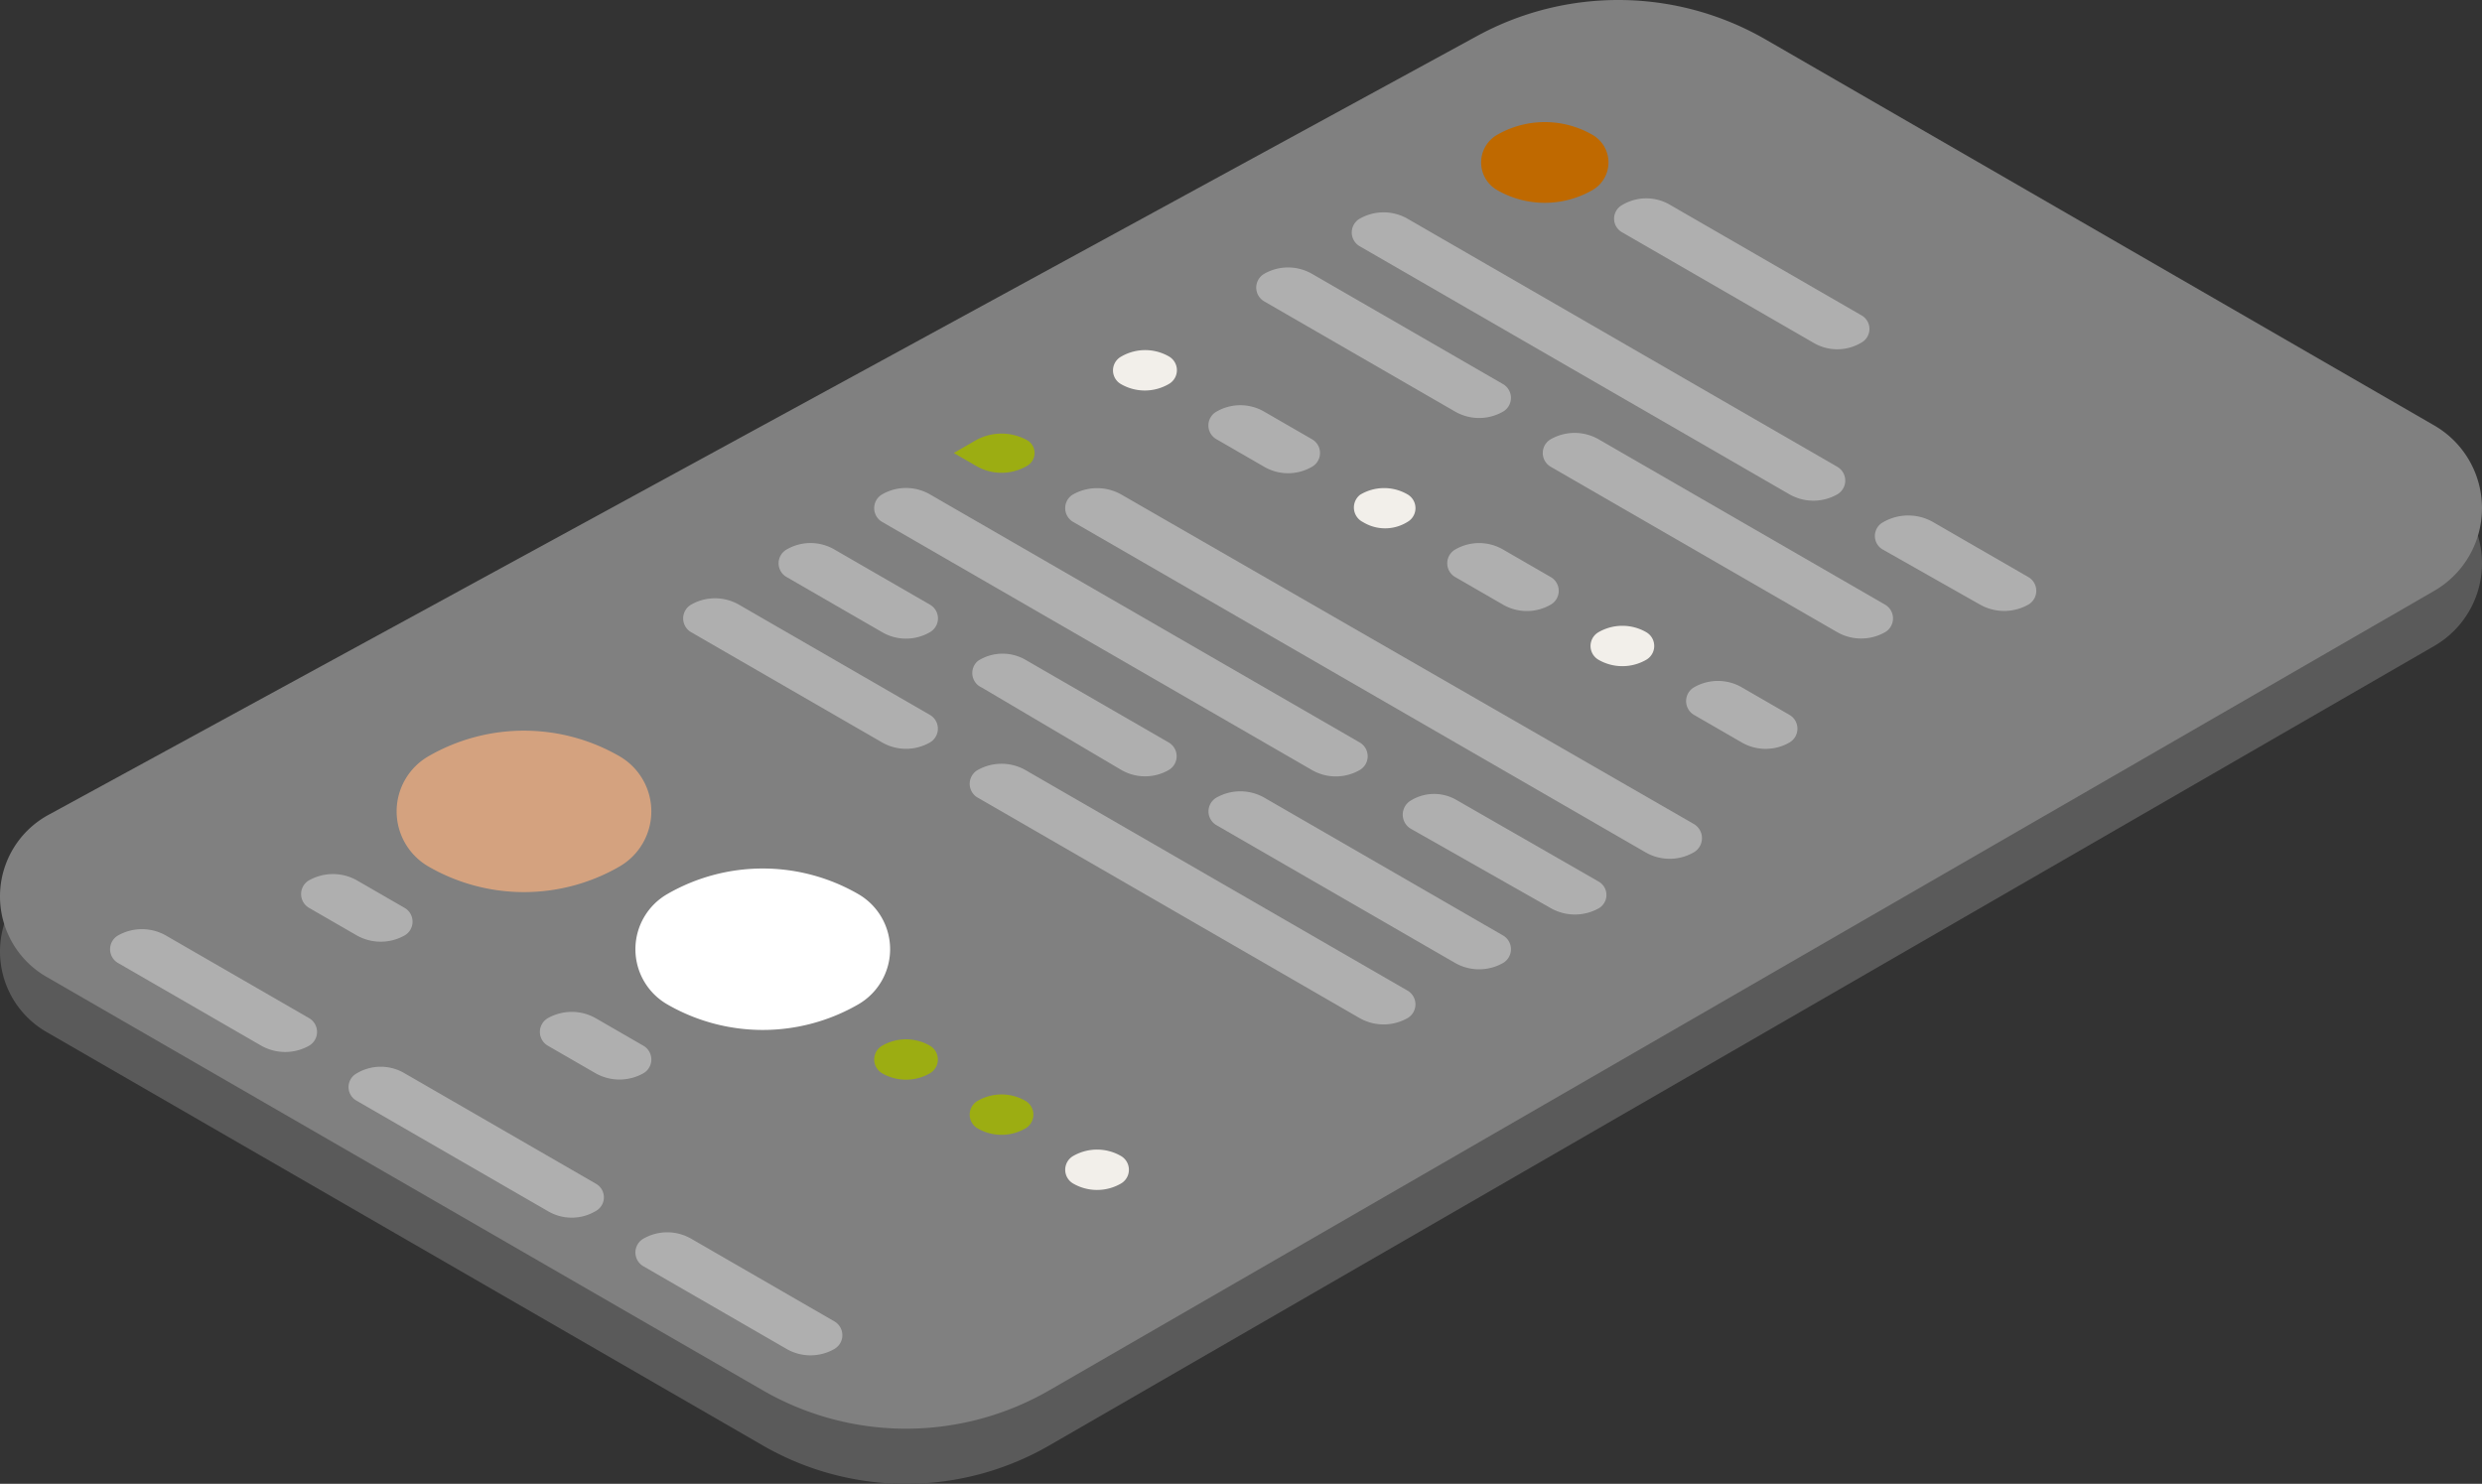 <?xml version="1.0" encoding="UTF-8" standalone="no"?>
<!-- Created with Inkscape (http://www.inkscape.org/) -->

<svg
   width="595.433mm"
   height="356.028mm"
   viewBox="0 0 595.433 356.028"
   version="1.1"
   id="svg1"
   xmlns:inkscape="http://www.inkscape.org/namespaces/inkscape"
   xmlns:sodipodi="http://sodipodi.sourceforge.net/DTD/sodipodi-0.dtd"
   xmlns="http://www.w3.org/2000/svg"
   xmlns:svg="http://www.w3.org/2000/svg">
  <rect x="0" y="0" width="595.433" height="356.028" fill="#333333" stroke="none"/>
  <sodipodi:namedview
     id="namedview1"
     pagecolor="#ffffff"
     bordercolor="#000000"
     borderopacity="0.25"
     inkscape:showpageshadow="2"
     inkscape:pageopacity="0.0"
     inkscape:pagecheckerboard="0"
     inkscape:deskcolor="#d1d1d1"
     inkscape:document-units="mm"
     showborder="false"
     showgrid="true"
     inkscape:zoom="0.70710678"
     inkscape:cx="-122.32947"
     inkscape:cy="-1202.7886"
     inkscape:window-width="1360"
     inkscape:window-height="697"
     inkscape:window-x="-8"
     inkscape:window-y="-8"
     inkscape:window-maximized="1"
     inkscape:current-layer="layer1">
    <inkscape:grid
       type="axonomgrid"
       id="grid1"
       units="px"
       originx="561.062"
       originy="446.037"
       spacingx="0"
       spacingy="13.229"
       empcolor="#0099e5"
       empopacity="0.302"
       color="#0099e5"
       opacity="0.149"
       empspacing="5"
       dotted="false"
       gridanglex="30"
       gridanglez="30"
       visible="true" />
  </sodipodi:namedview>
  <defs
     id="defs1">
    <inkscape:path-effect
       effect="fillet_chamfer"
       id="path-effect85"
       is_visible="true"
       lpeversion="1"
       nodesatellites_param="F,0,1,1,0,6.624,0,1 @ F,0,1,1,0,6.624,0,1 @ F,0,0,1,0,6.624,0,1 @ F,0,1,1,0,6.624,0,1"
       radius="0"
       unit="px"
       method="auto"
       mode="F"
       chamfer_steps="1"
       flexible="false"
       use_knot_distance="true"
       apply_no_radius="true"
       apply_with_radius="true"
       only_selected="false"
       hide_knots="false" />
    <inkscape:path-effect
       effect="fillet_chamfer"
       id="path-effect84"
       is_visible="true"
       lpeversion="1"
       nodesatellites_param="F,0,1,1,0,6.726,0,1 @ F,0,1,1,0,6.726,0,1 @ F,0,0,1,0,6.726,0,1 @ F,0,1,1,0,6.726,0,1"
       radius="0"
       unit="px"
       method="auto"
       mode="F"
       chamfer_steps="1"
       flexible="false"
       use_knot_distance="true"
       apply_no_radius="true"
       apply_with_radius="true"
       only_selected="false"
       hide_knots="false" />
    <inkscape:path-effect
       effect="fillet_chamfer"
       id="path-effect83"
       is_visible="true"
       lpeversion="1"
       nodesatellites_param="F,0,1,1,0,6.735,0,1 @ F,0,1,1,0,6.735,0,1 @ F,0,0,1,0,6.735,0,1 @ F,0,1,1,0,6.735,0,1"
       radius="0"
       unit="px"
       method="auto"
       mode="F"
       chamfer_steps="1"
       flexible="false"
       use_knot_distance="true"
       apply_no_radius="true"
       apply_with_radius="true"
       only_selected="false"
       hide_knots="false" />
    <inkscape:path-effect
       effect="fillet_chamfer"
       id="path-effect82"
       is_visible="true"
       lpeversion="1"
       nodesatellites_param="F,0,1,1,0,6.752,0,1 @ F,0,1,1,0,6.752,0,1 @ F,0,0,1,0,6.752,0,1 @ F,0,1,1,0,6.752,0,1"
       radius="0"
       unit="px"
       method="auto"
       mode="F"
       chamfer_steps="1"
       flexible="false"
       use_knot_distance="true"
       apply_no_radius="true"
       apply_with_radius="true"
       only_selected="false"
       hide_knots="false" />
    <inkscape:path-effect
       effect="fillet_chamfer"
       id="path-effect81"
       is_visible="true"
       lpeversion="1"
       nodesatellites_param="F,0,1,1,0,6.719,0,1 @ F,0,1,1,0,6.719,0,1 @ F,0,1,1,0,6.719,0,1 @ F,0,0,1,0,6.719,0,1"
       radius="0"
       unit="px"
       method="auto"
       mode="F"
       chamfer_steps="1"
       flexible="false"
       use_knot_distance="true"
       apply_no_radius="true"
       apply_with_radius="true"
       only_selected="false"
       hide_knots="false" />
    <inkscape:path-effect
       effect="fillet_chamfer"
       id="path-effect80"
       is_visible="true"
       lpeversion="1"
       nodesatellites_param="F,0,1,1,0,6.731,0,1 @ F,0,1,1,0,6.731,0,1 @ F,0,0,1,0,6.731,0,1 @ F,0,1,1,0,6.731,0,1"
       radius="0"
       unit="px"
       method="auto"
       mode="F"
       chamfer_steps="1"
       flexible="false"
       use_knot_distance="true"
       apply_no_radius="true"
       apply_with_radius="true"
       only_selected="false"
       hide_knots="false" />
    <inkscape:path-effect
       effect="fillet_chamfer"
       id="path-effect79"
       is_visible="true"
       lpeversion="1"
       nodesatellites_param="F,0,1,1,0,6.652,0,1 @ F,0,1,1,0,6.652,0,1 @ F,0,0,1,0,6.652,0,1 @ F,0,1,1,0,6.652,0,1"
       radius="0"
       unit="px"
       method="auto"
       mode="F"
       chamfer_steps="1"
       flexible="false"
       use_knot_distance="true"
       apply_no_radius="true"
       apply_with_radius="true"
       only_selected="false"
       hide_knots="false" />
    <inkscape:path-effect
       effect="fillet_chamfer"
       id="path-effect77"
       is_visible="true"
       lpeversion="1"
       nodesatellites_param="F,0,1,1,0,26.458,0,1 @ F,0,1,1,0,26.458,0,1 @ F,0,0,1,0,26.458,0,1 @ F,0,1,1,0,26.458,0,1"
       radius="0"
       unit="px"
       method="auto"
       mode="F"
       chamfer_steps="1"
       flexible="false"
       use_knot_distance="true"
       apply_no_radius="true"
       apply_with_radius="true"
       only_selected="false"
       hide_knots="false" />
    <inkscape:path-effect
       effect="fillet_chamfer"
       id="path-effect76"
       is_visible="true"
       lpeversion="1"
       nodesatellites_param="F,0,1,1,0,26.458,0,1 @ F,0,1,1,0,26.458,0,1 @ F,0,1,1,0,26.458,0,1 @ F,0,0,1,0,26.458,0,1"
       radius="0"
       unit="px"
       method="auto"
       mode="F"
       chamfer_steps="1"
       flexible="false"
       use_knot_distance="true"
       apply_no_radius="true"
       apply_with_radius="true"
       only_selected="false"
       hide_knots="false" />
    <inkscape:path-effect
       effect="fillet_chamfer"
       id="path-effect74"
       is_visible="true"
       lpeversion="1"
       nodesatellites_param="F,0,1,1,0,6.726,0,1 @ F,0,1,1,0,6.726,0,1 @ F,0,1,1,0,6.726,0,1 @ F,0,0,1,0,6.726,0,1"
       radius="0"
       unit="px"
       method="auto"
       mode="F"
       chamfer_steps="1"
       flexible="false"
       use_knot_distance="true"
       apply_no_radius="true"
       apply_with_radius="true"
       only_selected="false"
       hide_knots="false" />
    <inkscape:path-effect
       effect="fillet_chamfer"
       id="path-effect73"
       is_visible="true"
       lpeversion="1"
       nodesatellites_param="F,0,1,1,0,6.67,0,1 @ F,0,1,1,0,6.67,0,1 @ F,0,1,1,0,6.67,0,1 @ F,0,0,1,0,6.67,0,1"
       radius="0"
       unit="px"
       method="auto"
       mode="F"
       chamfer_steps="1"
       flexible="false"
       use_knot_distance="true"
       apply_no_radius="true"
       apply_with_radius="true"
       only_selected="false"
       hide_knots="false" />
    <inkscape:path-effect
       effect="fillet_chamfer"
       id="path-effect72"
       is_visible="true"
       lpeversion="1"
       nodesatellites_param="F,0,1,1,0,6.576,0,1 @ F,0,1,1,0,6.576,0,1 @ F,0,1,1,0,6.576,0,1 @ F,0,0,1,0,6.576,0,1"
       radius="0"
       unit="px"
       method="auto"
       mode="F"
       chamfer_steps="1"
       flexible="false"
       use_knot_distance="true"
       apply_no_radius="true"
       apply_with_radius="true"
       only_selected="false"
       hide_knots="false" />
    <inkscape:path-effect
       effect="fillet_chamfer"
       id="path-effect71"
       is_visible="true"
       lpeversion="1"
       nodesatellites_param="F,0,1,1,0,6.635,0,1 @ F,0,1,1,0,6.635,0,1 @ F,0,1,1,0,6.635,0,1 @ F,0,0,1,0,6.635,0,1"
       radius="0"
       unit="px"
       method="auto"
       mode="F"
       chamfer_steps="1"
       flexible="false"
       use_knot_distance="true"
       apply_no_radius="true"
       apply_with_radius="true"
       only_selected="false"
       hide_knots="false" />
    <inkscape:path-effect
       effect="fillet_chamfer"
       id="path-effect70"
       is_visible="true"
       lpeversion="1"
       nodesatellites_param="F,0,1,1,0,6.706,0,1 @ F,0,1,1,0,6.706,0,1 @ F,0,1,1,0,6.706,0,1 @ F,0,0,1,0,6.706,0,1"
       radius="0"
       unit="px"
       method="auto"
       mode="F"
       chamfer_steps="1"
       flexible="false"
       use_knot_distance="true"
       apply_no_radius="true"
       apply_with_radius="true"
       only_selected="false"
       hide_knots="false" />
    <inkscape:path-effect
       effect="fillet_chamfer"
       id="path-effect68"
       is_visible="true"
       lpeversion="1"
       nodesatellites_param="F,0,1,1,0,6.635,0,1 @ F,0,1,1,0,6.635,0,1 @ F,0,0,1,0,6.635,0,1 @ F,0,1,1,0,6.635,0,1"
       radius="0"
       unit="px"
       method="auto"
       mode="F"
       chamfer_steps="1"
       flexible="false"
       use_knot_distance="true"
       apply_no_radius="true"
       apply_with_radius="true"
       only_selected="false"
       hide_knots="false" />
    <inkscape:path-effect
       effect="fillet_chamfer"
       id="path-effect67"
       is_visible="true"
       lpeversion="1"
       nodesatellites_param="F,0,1,1,0,6.564,0,1 @ F,0,1,1,0,6.564,0,1 @ F,0,0,1,0,6.564,0,1 @ F,0,1,1,0,6.564,0,1"
       radius="0"
       unit="px"
       method="auto"
       mode="F"
       chamfer_steps="1"
       flexible="false"
       use_knot_distance="true"
       apply_no_radius="true"
       apply_with_radius="true"
       only_selected="false"
       hide_knots="false" />
    <inkscape:path-effect
       effect="fillet_chamfer"
       id="path-effect66"
       is_visible="true"
       lpeversion="1"
       nodesatellites_param="F,0,1,1,0,6.748,0,1 @ F,0,1,1,0,6.748,0,1 @ F,0,0,1,0,6.748,0,1 @ F,0,1,1,0,6.748,0,1"
       radius="0"
       unit="px"
       method="auto"
       mode="F"
       chamfer_steps="1"
       flexible="false"
       use_knot_distance="true"
       apply_no_radius="true"
       apply_with_radius="true"
       only_selected="false"
       hide_knots="false" />
    <inkscape:path-effect
       effect="fillet_chamfer"
       id="path-effect65"
       is_visible="true"
       lpeversion="1"
       nodesatellites_param="F,0,1,1,0,6.805,0,1 @ F,0,0,1,0,6.805,0,1 @ F,0,1,1,0,6.805,0,1 @ F,0,1,1,0,6.805,0,1"
       radius="0"
       unit="px"
       method="auto"
       mode="F"
       chamfer_steps="1"
       flexible="false"
       use_knot_distance="true"
       apply_no_radius="true"
       apply_with_radius="true"
       only_selected="false"
       hide_knots="false" />
    <inkscape:path-effect
       effect="fillet_chamfer"
       id="path-effect64"
       is_visible="true"
       lpeversion="1"
       nodesatellites_param="F,0,0,1,0,7.517,0,1 @ F,0,0,1,0,0,0,1 @ F,0,0,1,0,6.96,0,1 @ F,0,0,1,0,6.12,0,1"
       radius="0"
       unit="px"
       method="auto"
       mode="F"
       chamfer_steps="1"
       flexible="false"
       use_knot_distance="true"
       apply_no_radius="true"
       apply_with_radius="true"
       only_selected="false"
       hide_knots="false" />
    <inkscape:path-effect
       effect="fillet_chamfer"
       id="path-effect63"
       is_visible="true"
       lpeversion="1"
       nodesatellites_param="F,0,1,1,0,6.635,0,1 @ F,0,0,1,0,6.635,0,1 @ F,0,1,1,0,6.635,0,1 @ F,0,1,1,0,6.635,0,1"
       radius="0"
       unit="px"
       method="auto"
       mode="F"
       chamfer_steps="1"
       flexible="false"
       use_knot_distance="true"
       apply_no_radius="true"
       apply_with_radius="true"
       only_selected="false"
       hide_knots="false" />
    <inkscape:path-effect
       effect="fillet_chamfer"
       id="path-effect62"
       is_visible="true"
       lpeversion="1"
       nodesatellites_param="F,0,1,1,0,6.646,0,1 @ F,0,1,1,0,6.646,0,1 @ F,0,0,1,0,6.646,0,1 @ F,0,1,1,0,6.646,0,1"
       radius="0"
       unit="px"
       method="auto"
       mode="F"
       chamfer_steps="1"
       flexible="false"
       use_knot_distance="true"
       apply_no_radius="true"
       apply_with_radius="true"
       only_selected="false"
       hide_knots="false" />
    <inkscape:path-effect
       effect="fillet_chamfer"
       id="path-effect61"
       is_visible="true"
       lpeversion="1"
       nodesatellites_param="F,0,1,1,0,6.604,0,1 @ F,0,1,1,0,6.604,0,1 @ F,0,1,1,0,6.604,0,1 @ F,0,0,1,0,6.604,0,1"
       radius="0"
       unit="px"
       method="auto"
       mode="F"
       chamfer_steps="1"
       flexible="false"
       use_knot_distance="true"
       apply_no_radius="true"
       apply_with_radius="true"
       only_selected="false"
       hide_knots="false" />
    <inkscape:path-effect
       effect="fillet_chamfer"
       id="path-effect60"
       is_visible="true"
       lpeversion="1"
       nodesatellites_param="F,0,1,1,0,6.596,0,1 @ F,0,1,1,0,6.596,0,1 @ F,0,1,1,0,6.596,0,1 @ F,0,0,1,0,6.596,0,1"
       radius="0"
       unit="px"
       method="auto"
       mode="F"
       chamfer_steps="1"
       flexible="false"
       use_knot_distance="true"
       apply_no_radius="true"
       apply_with_radius="true"
       only_selected="false"
       hide_knots="false" />
    <inkscape:path-effect
       effect="fillet_chamfer"
       id="path-effect59"
       is_visible="true"
       lpeversion="1"
       nodesatellites_param="F,0,1,1,0,6.575,0,1 @ F,0,1,1,0,6.575,0,1 @ F,0,1,1,0,6.575,0,1 @ F,0,0,1,0,6.575,0,1"
       radius="0"
       unit="px"
       method="auto"
       mode="F"
       chamfer_steps="1"
       flexible="false"
       use_knot_distance="true"
       apply_no_radius="true"
       apply_with_radius="true"
       only_selected="false"
       hide_knots="false" />
    <inkscape:path-effect
       effect="fillet_chamfer"
       id="path-effect55"
       is_visible="true"
       lpeversion="1"
       nodesatellites_param="F,0,1,1,0,6.601,0,1 @ F,0,0,1,0,6.601,0,1 @ F,0,1,1,0,6.601,0,1 @ F,0,1,1,0,6.601,0,1"
       radius="0"
       unit="px"
       method="auto"
       mode="F"
       chamfer_steps="1"
       flexible="false"
       use_knot_distance="true"
       apply_no_radius="true"
       apply_with_radius="true"
       only_selected="false"
       hide_knots="false" />
    <inkscape:path-effect
       effect="fillet_chamfer"
       id="path-effect54"
       is_visible="true"
       lpeversion="1"
       nodesatellites_param="F,0,1,1,0,6.692,0,1 @ F,0,1,1,0,6.692,0,1 @ F,0,1,1,0,6.692,0,1 @ F,0,0,1,0,6.692,0,1"
       radius="0"
       unit="px"
       method="auto"
       mode="F"
       chamfer_steps="1"
       flexible="false"
       use_knot_distance="true"
       apply_no_radius="true"
       apply_with_radius="true"
       only_selected="false"
       hide_knots="false" />
    <inkscape:path-effect
       effect="fillet_chamfer"
       id="path-effect53"
       is_visible="true"
       lpeversion="1"
       nodesatellites_param="F,0,1,1,0,6.66,0,1 @ F,0,1,1,0,6.66,0,1 @ F,0,1,1,0,6.66,0,1 @ F,0,0,1,0,6.66,0,1"
       radius="0"
       unit="px"
       method="auto"
       mode="F"
       chamfer_steps="1"
       flexible="false"
       use_knot_distance="true"
       apply_no_radius="true"
       apply_with_radius="true"
       only_selected="false"
       hide_knots="false" />
    <inkscape:path-effect
       effect="fillet_chamfer"
       id="path-effect51"
       is_visible="true"
       lpeversion="1"
       nodesatellites_param="F,0,1,1,0,6.68,0,1 @ F,0,0,1,0,6.68,0,1 @ F,0,1,1,0,6.68,0,1 @ F,0,1,1,0,6.68,0,1"
       radius="0"
       unit="px"
       method="auto"
       mode="F"
       chamfer_steps="1"
       flexible="false"
       use_knot_distance="true"
       apply_no_radius="true"
       apply_with_radius="true"
       only_selected="false"
       hide_knots="false" />
    <inkscape:path-effect
       effect="fillet_chamfer"
       id="path-effect47"
       is_visible="true"
       lpeversion="1"
       nodesatellites_param="F,0,1,1,0,6.479,0,1 @ F,0,1,1,0,6.479,0,1 @ F,0,0,1,0,6.479,0,1 @ F,0,1,1,0,6.479,0,1"
       radius="0"
       unit="px"
       method="auto"
       mode="F"
       chamfer_steps="1"
       flexible="false"
       use_knot_distance="true"
       apply_no_radius="true"
       apply_with_radius="true"
       only_selected="false"
       hide_knots="false" />
    <inkscape:path-effect
       effect="fillet_chamfer"
       id="path-effect45"
       is_visible="true"
       lpeversion="1"
       nodesatellites_param="F,0,1,1,0,13.229,0,1 @ F,0,0,1,0,13.229,0,1 @ F,0,1,1,0,13.229,0,1 @ F,0,1,1,0,13.229,0,1"
       radius="0"
       unit="px"
       method="auto"
       mode="F"
       chamfer_steps="1"
       flexible="false"
       use_knot_distance="true"
       apply_no_radius="true"
       apply_with_radius="true"
       only_selected="false"
       hide_knots="false" />
    <inkscape:path-effect
       effect="fillet_chamfer"
       id="path-effect7"
       is_visible="true"
       lpeversion="1"
       nodesatellites_param="F,0,1,1,0,39.687,0,1 @ F,0,1,1,0,39.687,0,1 @ F,0,1,1,0,39.687,0,1 @ F,0,0,1,0,39.687,0,1"
       radius="0"
       unit="px"
       method="auto"
       mode="F"
       chamfer_steps="1"
       flexible="false"
       use_knot_distance="true"
       apply_no_radius="true"
       apply_with_radius="true"
       only_selected="false"
       hide_knots="false" />
    <inkscape:path-effect
       effect="fillet_chamfer"
       id="path-effect5"
       is_visible="true"
       lpeversion="1"
       nodesatellites_param="F,0,1,1,0,39.687,0,1 @ F,0,1,1,0,39.687,0,1 @ F,0,1,1,0,39.687,0,1 @ F,0,0,1,0,39.687,0,1"
       radius="0"
       unit="px"
       method="auto"
       mode="F"
       chamfer_steps="1"
       flexible="false"
       use_knot_distance="true"
       apply_no_radius="true"
       apply_with_radius="true"
       only_selected="false"
       hide_knots="false" />
    <inkscape:path-effect
       effect="fillet_chamfer"
       id="path-effect3"
       is_visible="true"
       lpeversion="1"
       nodesatellites_param="F,0,1,1,0,6.479,0,1 @ F,0,1,1,0,6.479,0,1 @ F,0,0,1,0,6.479,0,1 @ F,0,1,1,0,6.479,0,1"
       radius="0"
       unit="px"
       method="auto"
       mode="F"
       chamfer_steps="1"
       flexible="false"
       use_knot_distance="true"
       apply_no_radius="true"
       apply_with_radius="true"
       only_selected="false"
       hide_knots="false" />
  </defs>
  <g
     inkscape:label="Layer 1"
     inkscape:groupmode="layer"
     id="layer1"
     transform="translate(561.062,446.037)">
    <g
       id="g85">
      <path
         style="fill:#5a5a5a;fill-opacity:1;stroke:none;stroke-width:1;stroke-dasharray:none;stroke-opacity:1"
         d="m -378.074,-112.448 -171.852,-99.219 a 22.273,22.273 90.699 0 1 0.474,-38.843 l 342.756,-186.897 a 70.719,70.719 0.699 0 1 69.214,0.844 l 160.395,92.604 a 22.914,22.914 90 0 1 0,39.688 l -332.247,191.823 a 68.741,68.741 180 0 1 -68.741,0 z"
         id="path3"
         inkscape:path-effect="#path-effect5"
         inkscape:original-d="m -343.70383,-92.604166 -240.59268,-138.906244 412.4446,-224.89583 229.135881,132.29166 z"
         transform="translate(0,13.229)" />
      <path
         style="fill:#808080;fill-opacity:1;stroke:none;stroke-width:1;stroke-dasharray:none;stroke-opacity:1"
         d="m -378.074,-112.448 -171.852,-99.219 a 22.273,22.273 90.699 0 1 0.474,-38.843 l 342.756,-186.897 a 70.719,70.719 0.699 0 1 69.214,0.844 l 160.395,92.604 a 22.914,22.914 90 0 1 0,39.688 l -332.247,191.823 a 68.741,68.741 180 0 1 -68.741,0 z"
         id="path5"
         inkscape:path-effect="#path-effect7"
         inkscape:original-d="m -343.70383,-92.604166 -240.59268,-138.906244 412.4446,-224.89583 229.135881,132.29166 z" />
      <path
         style="fill:#afafaf;fill-opacity:1;stroke:none;stroke-width:1;stroke-dasharray:none;stroke-opacity:1"
         d="m -475.34,-188.583 -0.235,0.135 a 3.741,3.741 90 0 0 -10e-6,6.479 l 46.062,26.594 a 11.222,11.222 1.0050172e-6 0 0 11.222,0 l 0.235,-0.135 a 3.741,3.741 90 0 0 0,-6.479 l -46.062,-26.594 a 11.222,11.222 1.3998072e-5 0 0 -11.222,-1e-5 z"
         id="path1"
         inkscape:path-effect="#path-effect3"
         inkscape:original-d="m -469.72857,-191.82292 -11.4568,6.61458 57.28398,33.07292 11.45679,-6.61458 z"
         sodipodi:nodetypes="ccccc" />
      <path
         style="fill:#bf6900;fill-opacity:1;stroke:none;stroke-width:1;stroke-dasharray:none;stroke-opacity:1"
         d="m -160.395,-343.958 a 7.638,7.638 90 0 1 -1e-5,13.229 22.914,22.914 1.2462693e-5 0 1 -22.914,-1e-5 7.638,7.638 90 0 1 1e-5,-13.229 22.914,22.914 1.8713971e-5 0 1 22.914,0 z"
         id="path45"
         inkscape:path-effect="#path-effect45"
         inkscape:original-d="m -171.85191,-350.57291 22.91359,13.22916 -22.91359,13.22917 -22.91359,-13.22917 z"
         transform="translate(-18.61,-69.715)" />
      <path
         style="fill:#afafaf;fill-opacity:1;stroke:none;stroke-width:1;stroke-dasharray:none;stroke-opacity:1"
         d="m -475.34,-188.583 -0.235,0.135 a 3.741,3.741 90 0 0 -10e-6,6.479 l 46.062,26.594 a 11.222,11.222 1.0050172e-6 0 0 11.222,0 l 0.235,-0.135 a 3.741,3.741 90 0 0 0,-6.479 l -46.062,-26.594 a 11.222,11.222 1.3998072e-5 0 0 -11.222,-1e-5 z"
         id="path46"
         inkscape:path-effect="#path-effect47"
         inkscape:original-d="m -469.72857,-191.82292 -11.4568,6.61458 57.28398,33.07292 11.45679,-6.61458 z"
         sodipodi:nodetypes="ccccc"
         transform="translate(303.605,-208.359)" />
      <path
         style="fill:#afafaf;fill-opacity:1;stroke:none;stroke-width:1;stroke-dasharray:none;stroke-opacity:1"
         d="m -234.808,-386.92 102.998,59.466 a 11.57,11.57 1.2122686e-5 0 0 11.57,0 3.819,3.819 89.02 0 0 -0.113,-6.615 l -102.998,-59.466 a 11.57,11.57 180 0 0 -11.57,0 3.819,3.819 89.02 0 0 0.113,6.615 z"
         id="path50"
         inkscape:path-effect="#path-effect51"
         inkscape:original-d="m -240.59268,-390.26041 114.56794,66.14583 11.4568,-6.61458 -114.56794,-66.14584 z" />
      <path
         style="fill:#afafaf;fill-opacity:1;stroke:none;stroke-width:1;stroke-dasharray:none;stroke-opacity:1"
         d="m -257.817,-380.316 a 3.819,3.819 89.317 0 0 0.079,6.615 l 45.748,26.413 a 11.536,11.536 1.3998072e-5 0 0 11.536,0 3.819,3.819 89.317 0 0 -0.079,-6.615 l -45.748,-26.413 a 11.536,11.536 1.3998073e-5 0 0 -11.536,0 z"
         id="path52"
         inkscape:path-effect="#path-effect53"
         inkscape:original-d="m -252.04947,-383.64583 -11.4568,6.61458 57.28397,33.07292 11.4568,-6.61458 z" />
      <path
         style="fill:#afafaf;fill-opacity:1;stroke:none;stroke-width:1;stroke-dasharray:none;stroke-opacity:1"
         d="m -189.104,-340.612 a 3.82,3.82 88.842 0 0 0.134,6.615 l 68.607,39.61 a 11.59,11.59 180 0 0 11.59,0 3.82,3.82 88.842 0 0 -0.134,-6.615 l -68.607,-39.61 a 11.59,11.59 7.1786966e-7 0 0 -11.59,0 z"
         id="path53"
         inkscape:path-effect="#path-effect54"
         inkscape:original-d="m -183.30871,-343.95833 -11.45679,6.61458 80.19756,46.30209 11.45679,-6.61459 z" />
      <path
         style="fill:#f2efea;fill-opacity:1;stroke:none;stroke-width:1;stroke-dasharray:none;stroke-opacity:1"
         d="m -280.551,-360.464 a 3.805,3.805 91.117 0 1 -0.128,6.577 l -0.024,0.014 a 11.433,11.433 3.2482703e-5 0 1 -11.433,-10e-6 l -0.024,-0.014 a 3.782,3.782 90.187 0 1 0.021,-6.564 l 0.155,-0.088 a 11.431,11.431 0.377 0 1 11.432,0.075 z"
         id="path54"
         inkscape:path-effect="#path-effect55"
         inkscape:original-d="m -286.24567,-363.80208 11.2826,6.61458 -11.4568,6.61459 -11.45677,-6.61459 z" />
      <path
         style="fill:#afafaf;fill-opacity:1;stroke:none;stroke-width:1;stroke-dasharray:none;stroke-opacity:1"
         d="m -269.2,-347.285 -0.069,0.04 a 3.796,3.796 90 0 0 0,6.575 l 11.525,6.654 a 11.388,11.388 180 0 0 11.388,0 l 0.069,-0.04 a 3.796,3.796 90 0 0 0,-6.575 l -11.525,-6.654 a 11.388,11.388 5.4137707e-6 0 0 -11.388,0 z"
         id="path55"
         inkscape:path-effect="#path-effect59"
         inkscape:original-d="m -263.50627,-350.57291 -11.4568,6.61458 22.9136,13.22917 11.45679,-6.61459 z" />
      <path
         style="fill:#f2efea;fill-opacity:1;stroke:none;stroke-width:1;stroke-dasharray:none;stroke-opacity:1"
         d="m -234.782,-327.318 a 3.892,3.892 83.961 0 0 0.692,6.544 10.14,10.14 179.872 0 0 10.667,-0.024 l 0.031,-0.018 a 3.808,3.808 90 0 0 0,-6.596 l -0.031,-0.018 a 11.168,11.168 179.431 0 0 -11.359,0.113 z"
         id="path56"
         inkscape:path-effect="#path-effect60"
         inkscape:original-d="m -229.13588,-330.72916 -10.4568,6.3174 10.4568,6.91176 11.45679,-6.61458 z" />
      <path
         style="fill:#afafaf;fill-opacity:1;stroke:none;stroke-width:1;stroke-dasharray:none;stroke-opacity:1"
         d="m -211.941,-314.198 -0.019,0.011 a 3.813,3.813 90 0 0 0,6.604 l 11.475,6.625 a 11.438,11.438 180 0 0 11.438,-1e-5 l 0.019,-0.011 a 3.813,3.813 90 0 0 0,-6.604 l -11.475,-6.625 a 11.438,11.438 180 0 0 -11.438,0 z"
         id="path57"
         inkscape:path-effect="#path-effect61"
         inkscape:original-d="m -206.2223,-317.5 -11.45679,6.61459 22.91359,13.22916 11.45679,-6.61458 z" />
      <path
         style="fill:#f2efea;fill-opacity:1;stroke:none;stroke-width:1;stroke-dasharray:none;stroke-opacity:1"
         d="m -177.607,-294.333 a 3.819,3.819 89.536 0 0 0.054,6.615 11.457,11.457 179.845 0 0 11.457,-0.031 3.819,3.819 89.536 0 0 -0.054,-6.615 11.457,11.457 179.845 0 0 -11.457,0.031 z"
         id="path58"
         inkscape:path-effect="#path-effect62"
         inkscape:original-d="m -171.85191,-297.65625 -11.4568,6.61459 11.4568,6.61458 11.45679,-6.61458 z" />
      <path
         style="fill:#afafaf;fill-opacity:1;stroke:none;stroke-width:1;stroke-dasharray:none;stroke-opacity:1"
         d="m -143.192,-281.11 11.421,6.594 a 3.831,3.831 90 0 1 0,6.635 11.457,11.457 0.103 0 1 -11.457,-0.021 l -11.421,-6.594 a 3.831,3.831 90 0 1 0,-6.635 11.457,11.457 0.103 0 1 11.457,0.021 z"
         id="path59"
         inkscape:path-effect="#path-effect63"
         inkscape:original-d="m -148.93832,-284.42708 22.91358,13.22917 -11.45679,6.61458 -22.91359,-13.22917 z" />
      <path
         style="fill:#9cad12;fill-opacity:1;stroke:none;stroke-width:1;stroke-dasharray:none;stroke-opacity:1"
         d="m -327.3,-340.2 -4.947,2.856 5.429,3.134 a 12.056,12.056 3.2482703e-5 0 0 12.056,0 l 0.129,-0.074 a 3.533,3.533 90 0 0 -10e-6,-6.12 12.669,12.669 179.077 0 0 -12.667,0.204 z"
         id="path63"
         inkscape:path-effect="#path-effect64"
         inkscape:original-d="m -320.79025,-343.95833 -11.45677,6.61458 11.45677,6.61459 11.4568,-6.61459 z" />
      <path
         style="fill:#afafaf;fill-opacity:1;stroke:none;stroke-width:1;stroke-dasharray:none;stroke-opacity:1"
         d="m -303.44,-320.712 137.152,79.185 a 11.556,11.556 179.509 0 0 11.727,-0.101 3.93,3.93 87.676 0 0 -0.275,-6.771 l -137.143,-78.936 a 11.804,11.804 179.962 0 0 -11.791,0.008 3.824,3.824 87.149 0 0 0.329,6.615 z"
         id="path64"
         inkscape:path-effect="#path-effect65"
         inkscape:original-d="m -309.33345,-324.11458 148.93833,85.98958 11.4568,-6.87916 -148.93832,-85.725 z" />
      <path
         style="fill:#afafaf;fill-opacity:1;stroke:none;stroke-width:1;stroke-dasharray:none;stroke-opacity:1"
         d="m -109.036,-320.885 -0.285,0.155 a 3.749,3.749 90.462 0 0 -0.053,6.554 l 23.304,13.194 a 11.803,11.803 179.759 0 0 11.717,-0.049 3.821,3.821 87.995 0 0 -0.232,-6.615 l -22.682,-13.096 a 12.027,12.027 0.703 0 0 -11.769,-0.144 z"
         id="path65"
         inkscape:path-effect="#path-effect66"
         inkscape:original-d="m -103.11115,-324.11458 -12.13547,6.61458 35.049061,19.84375 11.456794,-6.61458 z" />
      <path
         style="fill:#afafaf;fill-opacity:1;stroke:none;stroke-width:1;stroke-dasharray:none;stroke-opacity:1"
         d="m -349.45,-327.411 a 3.819,3.819 89.687 0 0 0.036,6.615 l 103.075,59.51 a 11.493,11.493 1.1039931e-5 0 0 11.493,0 3.819,3.819 89.687 0 0 -0.036,-6.615 l -103.075,-59.51 a 11.493,11.493 1.1039931e-5 0 0 -11.493,0 z"
         id="path66"
         inkscape:path-effect="#path-effect68"
         inkscape:original-d="m -343.70383,-330.72916 -11.4568,6.61458 114.56795,66.14583 11.4568,-6.61458 z" />
      <path
         style="fill:#afafaf;fill-opacity:1;stroke:none;stroke-width:1;stroke-dasharray:none;stroke-opacity:1"
         d="m -222.881,-253.783 a 3.934,3.934 86.119 0 0 0.454,6.697 l 33.408,18.951 a 11.71,11.71 0.292 0 0 11.452,0.058 3.693,3.693 90.193 0 0 0.022,-6.434 l -34.16,-19.613 a 10.668,10.668 178.258 0 0 -11.176,0.34 z"
         id="path67"
         inkscape:path-effect="#path-effect67"
         inkscape:original-d="m -217.39703,-257.3914 -10.73885,7.06676 44.82717,25.42881 11.4568,-6.34576 z" />
      <path
         style="fill:#afafaf;fill-opacity:1;stroke:none;stroke-width:1;stroke-dasharray:none;stroke-opacity:1"
         d="m -372.312,-314.212 -0.067,0.038 a 3.797,3.797 90 0 0 0,6.576 l 22.98,13.268 a 11.39,11.39 5.5433328e-6 0 0 11.39,0 l 0.067,-0.038 a 3.797,3.797 90 0 0 0,-6.576 l -22.98,-13.268 a 11.39,11.39 5.5433328e-6 0 0 -11.39,0 z"
         id="path68"
         inkscape:path-effect="#path-effect72"
         inkscape:original-d="m -366.6174,-317.5 -11.45681,6.61459 34.37038,19.84375 11.45681,-6.61459 z" />
      <path
         style="fill:#afafaf;fill-opacity:1;stroke:none;stroke-width:1;stroke-dasharray:none;stroke-opacity:1"
         d="m -326.402,-287.501 a 3.802,3.802 82.318 0 0 0.867,6.431 l 33.401,19.727 a 11.362,11.362 0.283 0 0 11.459,0.057 3.819,3.819 89.695 0 0 -0.035,-6.615 l -34.335,-19.823 a 10.988,10.988 178.875 0 0 -11.357,0.223 z"
         id="path69"
         inkscape:path-effect="#path-effect71"
         inkscape:original-d="m -320.79025,-291.04166 -10.45675,6.59794 44.82713,26.47497 11.4568,-6.61458 z" />
      <path
         style="fill:#afafaf;fill-opacity:1;stroke:none;stroke-width:1;stroke-dasharray:none;stroke-opacity:1"
         d="m -269.313,-254.616 a 3.82,3.82 88.635 0 0 0.158,6.615 l 57.126,32.982 a 11.614,11.614 180 0 0 11.614,0 3.82,3.82 88.635 0 0 -0.158,-6.615 l -57.126,-32.982 a 11.614,11.614 180 0 0 -11.614,0 z"
         id="path70"
         inkscape:path-effect="#path-effect70"
         inkscape:original-d="m -263.50627,-257.96875 -11.4568,6.61459 68.74077,39.6875 11.4568,-6.61459 z" />
      <path
         style="fill:#afafaf;fill-opacity:1;stroke:none;stroke-width:1;stroke-dasharray:none;stroke-opacity:1"
         d="m -395.307,-300.936 a 3.819,3.819 89.168 0 0 0.096,6.615 l 45.731,26.403 a 11.553,11.553 2.2660094e-5 0 0 11.553,10e-6 3.819,3.819 89.168 0 0 -0.096,-6.615 l -45.731,-26.403 a 11.553,11.553 9.6670537e-6 0 0 -11.553,0 z"
         id="path72"
         inkscape:path-effect="#path-effect73"
         inkscape:original-d="m -389.53101,-304.27083 -11.4568,6.61458 57.28398,33.07292 11.45681,-6.61458 z" />
      <path
         style="fill:#afafaf;fill-opacity:1;stroke:none;stroke-width:1;stroke-dasharray:none;stroke-opacity:1"
         d="m -326.615,-261.22 a 3.821,3.821 88.329 0 0 0.193,6.615 l 91.461,52.805 a 11.65,11.65 2.642106e-6 0 0 11.65,0 3.821,3.821 88.329 0 0 -0.193,-6.615 l -91.461,-52.805 a 11.65,11.65 180 0 0 -11.65,10e-6 z"
         id="path73"
         inkscape:path-effect="#path-effect74"
         inkscape:original-d="m -320.79025,-264.58333 -11.45677,6.61458 103.11114,59.53125 11.45679,-6.61458 z" />
      <path
         style="fill:#d4a27f;fill-opacity:1;stroke:none;stroke-width:1;stroke-dasharray:none;stroke-opacity:1"
         d="m -458.272,-264.583 a 15.276,15.276 90 0 0 2e-5,26.458 45.827,45.827 180 0 0 45.827,-1e-5 15.276,15.276 90 0 0 0,-26.458 l 0,0 a 45.827,45.827 180 0 0 -45.827,0 z"
         id="path75"
         inkscape:path-effect="#path-effect76"
         inkscape:original-d="m -435.35819,-277.8125 -45.82716,26.45834 45.82716,26.45833 45.82718,-26.45833 z" />
      <path
         style="fill:#ffffff;fill-opacity:1;stroke:none;stroke-width:1;stroke-dasharray:none;stroke-opacity:1"
         d="m -400.988,-231.51 0,1e-5 a 15.276,15.276 90 0 0 0,26.458 l 0,0 a 45.827,45.827 2.7068869e-6 0 0 45.827,0 l 10e-6,0 a 15.276,15.276 90 0 0 0,-26.458 l -10e-6,-1e-5 a 45.827,45.827 180 0 0 -45.827,0 z"
         id="path76"
         inkscape:path-effect="#path-effect77"
         inkscape:original-d="m -378.07421,-244.73958 -45.82718,26.45833 45.82718,26.45834 45.82719,-26.45834 z" />
      <path
         style="fill:#9cad12;fill-opacity:1;stroke:none;stroke-width:1;stroke-dasharray:none;stroke-opacity:1"
         d="m -315.094,-175.268 a 3.819,3.819 89.442 0 0 0.064,6.615 11.457,11.457 179.814 0 0 11.457,-0.037 3.819,3.819 89.442 0 0 -0.064,-6.615 11.457,11.457 179.814 0 0 -11.457,0.037 z"
         id="path79"
         inkscape:path-effect="#path-effect79"
         inkscape:original-d="m -309.33345,-178.59375 -11.4568,6.61459 11.4568,6.61458 11.45681,-6.61458 z"
         transform="translate(-34.37,-19.844)" />
      <path
         style="fill:#9cad12;fill-opacity:1;stroke:none;stroke-width:1;stroke-dasharray:none;stroke-opacity:1"
         d="m -326.62,-181.843 a 3.821,3.821 88.252 0 0 0.202,6.615 11.457,11.457 179.417 0 0 11.457,-0.117 3.821,3.821 88.252 0 0 -0.202,-6.615 11.457,11.457 179.417 0 0 -11.457,0.117 z"
         id="path80"
         inkscape:path-effect="#path-effect80"
         inkscape:original-d="m -320.79025,-185.20834 -11.45677,6.61458 11.45677,6.61459 11.4568,-6.61459 z" />
      <path
         style="fill:#f2efea;fill-opacity:1;stroke:none;stroke-width:1;stroke-dasharray:none;stroke-opacity:1"
         d="m -303.515,-168.724 a 11.457,11.457 0.52 0 1 11.457,0.104 3.82,3.82 91.56 0 1 -0.18,6.615 11.457,11.457 0.52 0 1 -11.457,-0.104 3.82,3.82 91.56 0 1 0.18,-6.615 z"
         id="path81"
         inkscape:path-effect="#path-effect81"
         inkscape:original-d="m -309.33345,-165.36458 11.45681,-6.61458 11.45677,6.61458 -11.45677,6.61458 z" />
      <path
         style="fill:#afafaf;fill-opacity:1;stroke:none;stroke-width:1;stroke-dasharray:none;stroke-opacity:1"
         d="m -487.032,-234.749 a 3.821,3.821 87.945 0 0 0.237,6.615 l 11.219,6.478 a 11.694,11.694 1.0827545e-5 0 0 11.694,0 3.821,3.821 87.945 0 0 -0.237,-6.615 l -11.219,-6.478 a 11.694,11.694 1.4506222e-6 0 0 -11.694,0 z"
         id="path82"
         inkscape:path-effect="#path-effect82"
         inkscape:original-d="m -481.18535,-238.125 -11.4568,6.61459 22.91358,13.22916 11.4568,-6.61458 z" />
      <path
         style="fill:#afafaf;fill-opacity:1;stroke:none;stroke-width:1;stroke-dasharray:none;stroke-opacity:1"
         d="m -429.734,-201.685 a 3.821,3.821 88.197 0 0 0.208,6.615 l 11.249,6.494 a 11.665,11.665 180 0 0 11.665,-1e-5 3.821,3.821 88.196 0 0 -0.208,-6.615 l -11.249,-6.494 a 11.665,11.665 2.020448e-5 0 0 -11.665,-1e-5 z"
         id="path83"
         inkscape:path-effect="#path-effect83"
         inkscape:original-d="m -423.90139,-205.05208 -11.4568,6.61458 22.9136,13.22917 11.45678,-6.61458 z" />
      <path
         style="fill:#afafaf;fill-opacity:1;stroke:none;stroke-width:1;stroke-dasharray:none;stroke-opacity:1"
         d="m -532.837,-221.533 a 3.821,3.821 88.329 0 0 0.193,6.615 l 34.177,19.732 a 11.65,11.65 180 0 0 11.65,0 3.821,3.821 88.329 0 0 -0.193,-6.615 l -34.177,-19.732 a 11.65,11.65 1.0102238e-5 0 0 -11.65,0 z"
         id="path84"
         inkscape:path-effect="#path-effect84"
         inkscape:original-d="m -527.01253,-224.89583 -11.4568,6.61458 45.82718,26.45834 11.4568,-6.61459 z" />
      <path
         style="fill:#afafaf;fill-opacity:1;stroke:none;stroke-width:1;stroke-dasharray:none;stroke-opacity:1"
         d="m -406.724,-148.823 a 3.819,3.819 89.861 0 0 0.016,6.615 l 34.354,19.835 a 11.473,11.473 180 0 0 11.473,0 3.819,3.819 89.861 0 0 -0.016,-6.615 l -34.354,-19.835 a 11.473,11.473 180 0 0 -11.473,0 z"
         id="path85"
         inkscape:path-effect="#path-effect85"
         inkscape:original-d="m -400.98781,-152.13541 -11.45678,6.61458 45.82719,26.45833 11.45677,-6.61458 z" />
    </g>
  </g>
</svg>
